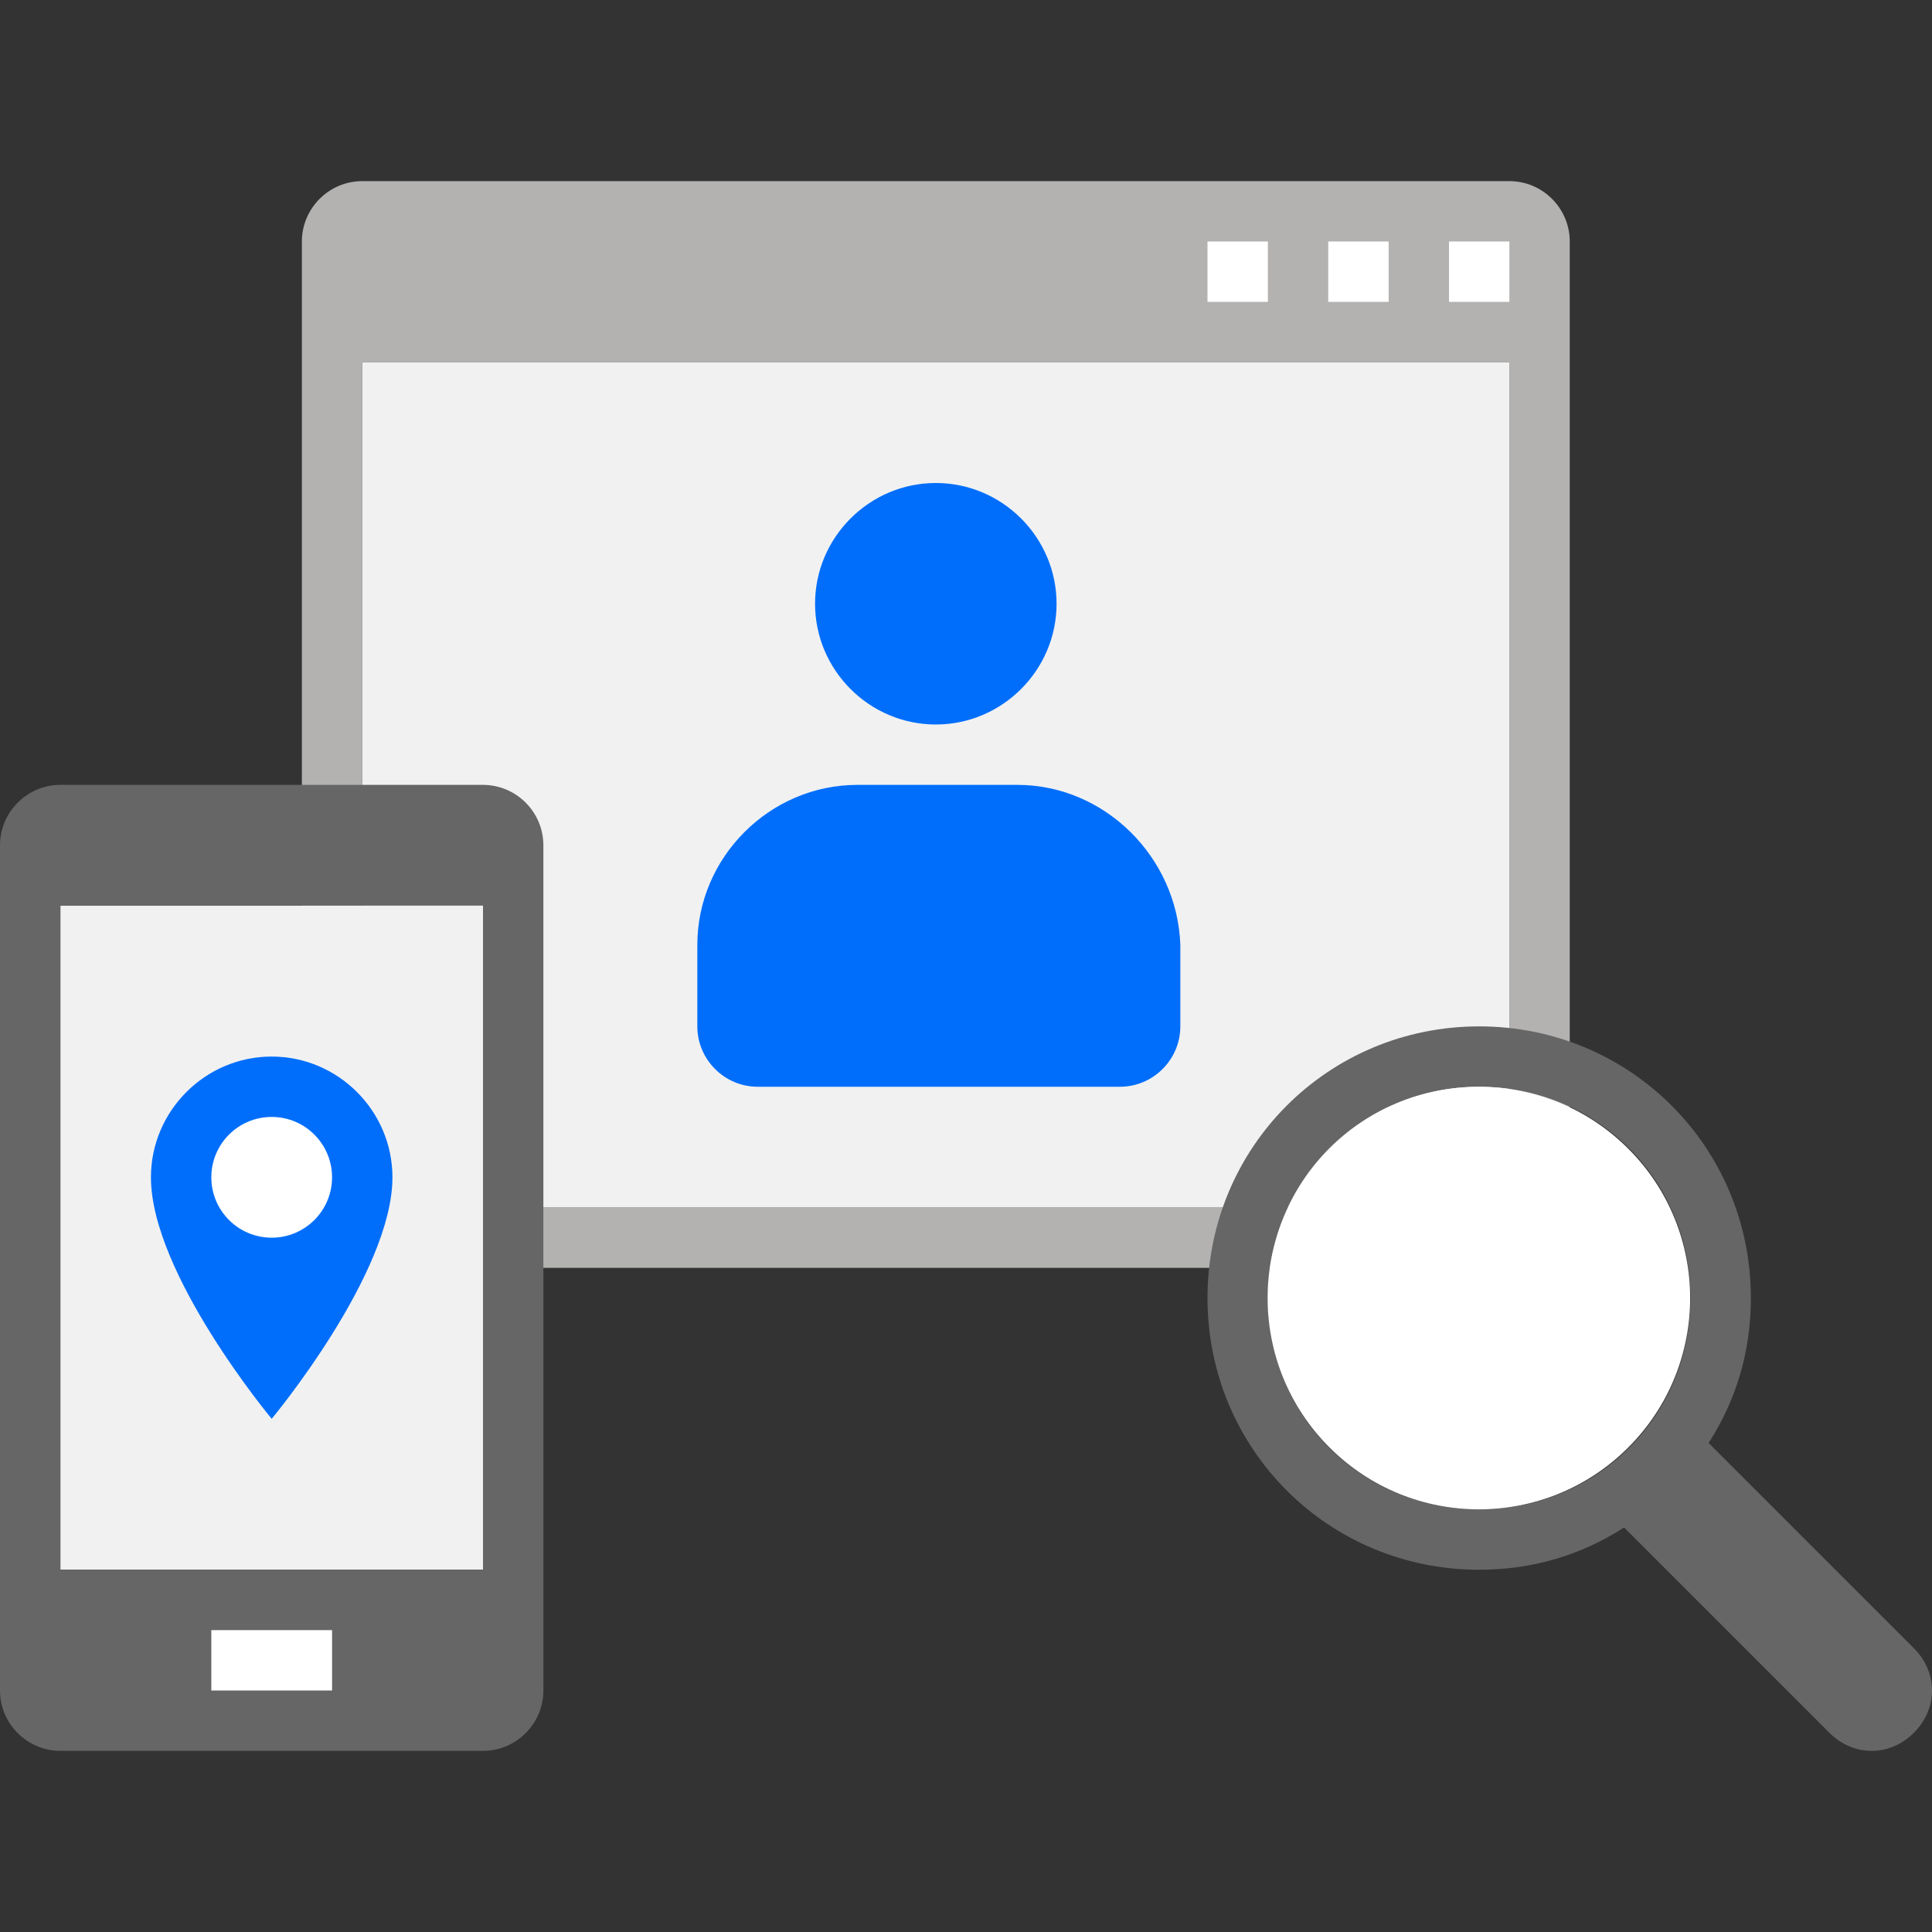 <?xml version="1.0" encoding="utf-8"?>
<!-- Generator: Adobe Illustrator 21.0.2, SVG Export Plug-In . SVG Version: 6.00 Build 0)  -->
<svg version="1.1" id="Icons" xmlns="http://www.w3.org/2000/svg" xmlns:xlink="http://www.w3.org/1999/xlink" x="0px" y="0px"
	 width="64px" height="64px" viewBox="0 0 64 64" style="enable-background:new 0 0 64 64;" xml:space="preserve">
<rect x="0" y="0" width="64" height="64" fill="#333333" stroke="none"/>
<style type="text/css">
	.st0{fill:none;}
	.st1{fill:#DDDDDD;}
	.st2{fill:#666666;}
	.st3{fill:#006EFB;}
	.st4{fill:#FFFFFF;}
	.st5{fill:#B3B2B1;}
	.st6{fill:#F1F1F1;}
</style>
<g>
	<g>
		<rect class="st0" width="64" height="64"/>
	</g>
	<g>
		<path class="st5" d="M50,6H12c-1.1,0-2,0.9-2,2v34h42V8C52,6.9,51.1,6,50,6z M50,40H12V12h38V40z"/>
		<path class="st4" d="M40,10h2V8h-2V10z M44,10h2V8h-2V10z M48,8v2h2V8H48z"/>
		<g>
			<rect x="12" y="12" class="st6" width="38" height="28"/>
		</g>
		<path class="st3" d="M31,24c2.2,0,4-1.8,4-4c0-2.2-1.8-4-4-4s-4,1.8-4,4C27,22.2,28.8,24,31,24z M33.7,26h-5.3
			c-2.9,0-5.3,2.4-5.3,5.3V34c0,1.1,0.9,2,2,2h12c1.1,0,2-0.9,2-2v-2.7C39,28.4,36.6,26,33.7,26z"/>
		<g>
			<g>
				<rect x="2" y="30" class="st6" width="14" height="22"/>
			</g>
			<path class="st2" d="M16,26H2c-1.1,0-2,0.9-2,2v28c0,1.1,0.9,2,2,2h14c1.1,0,2-0.9,2-2V28C18,26.9,17.1,26,16,26z M16,52H2V30h14
				V52z"/>
			<rect x="7" y="54" class="st4" width="4" height="2"/>
		</g>
		<g>
			<path class="st2" d="M63.4,54.6l-6.8-6.8c0.9-1.4,1.4-3,1.4-4.8c0-5-4-9-9-9s-9,4-9,9s4,9,9,9c1.8,0,3.4-0.5,4.8-1.4l6.8,6.8
				C61,57.8,61.5,58,62,58s1-0.2,1.4-0.6C64.2,56.6,64.2,55.4,63.4,54.6z M42,43c0-3.9,3.1-7,7-7s7,3.1,7,7s-3.1,7-7,7
				S42,46.9,42,43z"/>
			<ellipse transform="matrix(0.707 -0.707 0.707 0.707 -16.054 47.243)" class="st4" cx="49" cy="43" rx="7" ry="7"/>
		</g>
		<g>
			<path class="st3" d="M13,39c0,3.2-4,8-4,8s-4-4.8-4-8c0-2.2,1.8-4,4-4S13,36.8,13,39z"/>
			<circle class="st4" cx="9" cy="39" r="2"/>
		</g>
	</g>
</g>
</svg>
